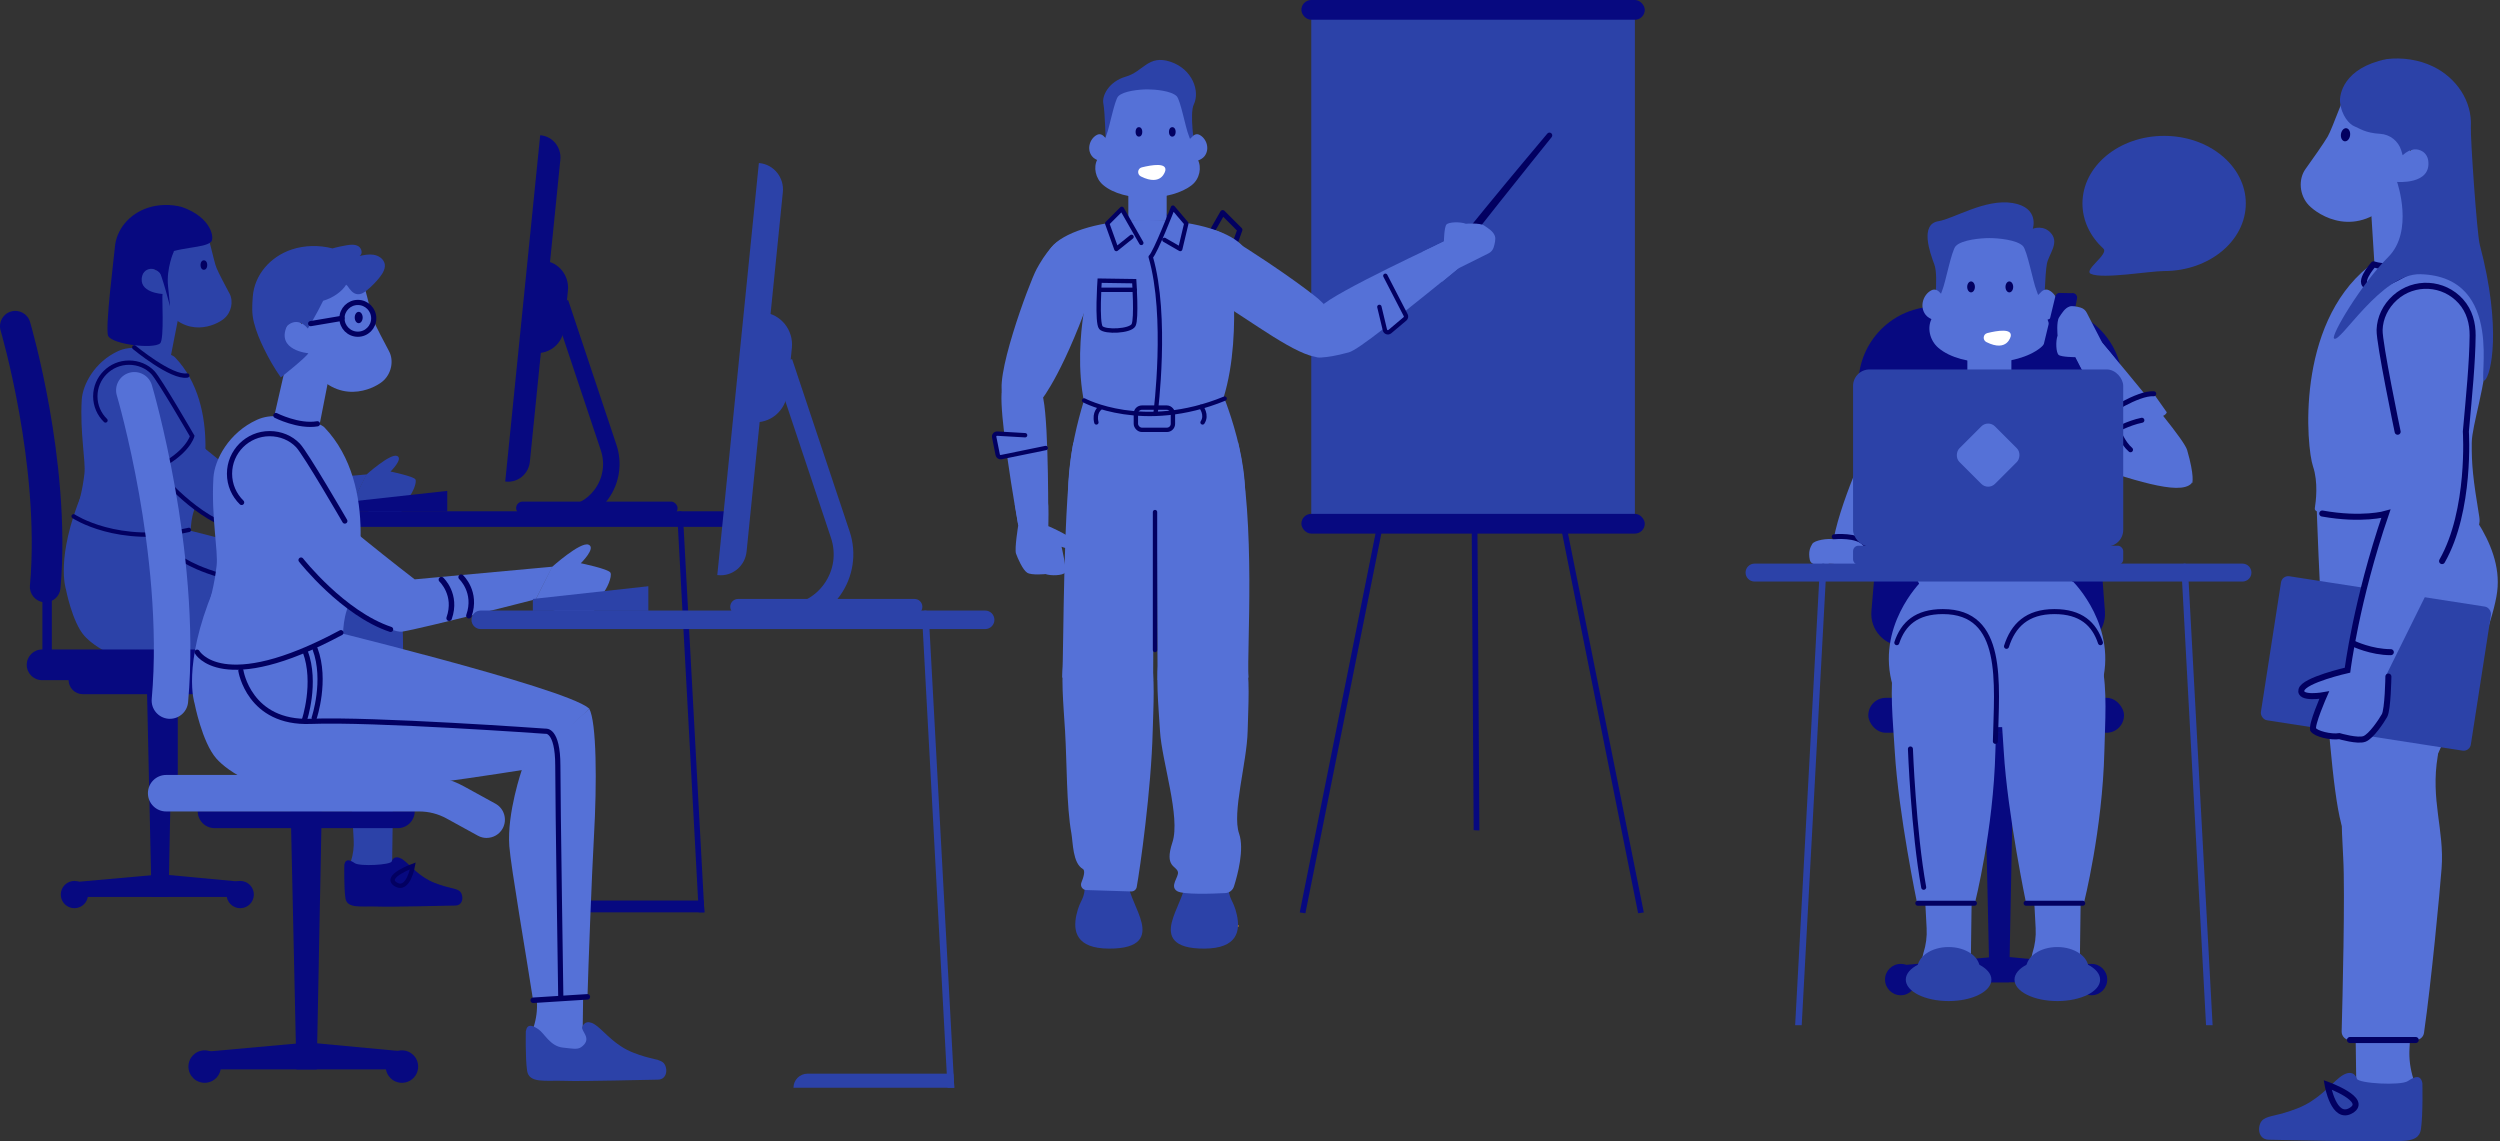 <?xml version="1.0" encoding="UTF-8"?><svg id="Layer_5" xmlns="http://www.w3.org/2000/svg" viewBox="0 0 1012 462"><rect x="0" y="0" width="1012" height="462" fill="#333333" stroke="none"/><defs><style>.cls-1{stroke-width:2.23px;}.cls-1,.cls-2,.cls-3,.cls-4,.cls-5,.cls-6,.cls-7,.cls-8,.cls-9,.cls-10,.cls-11,.cls-12{stroke:#020061;stroke-linecap:round;}.cls-1,.cls-2,.cls-3,.cls-4,.cls-6,.cls-7,.cls-8,.cls-10,.cls-11{stroke-miterlimit:10;}.cls-1,.cls-2,.cls-3,.cls-5,.cls-6,.cls-7,.cls-8,.cls-9,.cls-10,.cls-11,.cls-12{fill:none;}.cls-13{fill:#020061;}.cls-14{fill:#fff;}.cls-15{fill:#ffa42a;}.cls-16{fill:#070980;}.cls-17{fill:#5571d7;}.cls-18,.cls-4{fill:#2c42a8;}.cls-2,.cls-9{stroke-width:2.44px;}.cls-3,.cls-4{stroke-width:2.44px;}.cls-5,.cls-9,.cls-12{stroke-linejoin:round;}.cls-5,.cls-11{stroke-width:2.08px;}.cls-6{stroke-width:2.1px;}.cls-7,.cls-12{stroke-width:1.77px;}.cls-8{stroke-width:1.76px;}.cls-10{stroke-width:2.03px;}</style></defs><path class="cls-16" d="m598.86,336.17l-2.32-.11-.04-5.87-1.02-157.12c0-.6.51-1.09,1.15-1.09.64,0,1.16.49,1.17,1.09l1.02,157.23.04,5.87Z"/><rect class="cls-18" x="530.8" y="5" width="131" height="207"/><rect class="cls-16" x="526.8" y="0" width="139" height="8" rx="4" ry="4"/><rect class="cls-16" x="526.8" y="208" width="139" height="8" rx="4" ry="4"/><path class="cls-16" d="m526.13,369.36l2.3.33,1.15-5.76,30.81-154.07c.12-.59-.29-1.17-.92-1.29-.63-.13-1.23.26-1.35.85l-30.84,154.18-1.15,5.76Z"/><path class="cls-16" d="m665.41,369.36l-2.3.33-1.15-5.76-30.81-154.07c-.12-.59.29-1.17.92-1.29.63-.13,1.23.26,1.35.85l30.84,154.18,1.15,5.76Z"/><path class="cls-13" d="m627.98,53.96c-.47-.43-1.21-.38-1.62.11-5.99,7.11-45.62,54.27-46.96,58.56-1.45,4.63,3.48,1.86,7.3-4.33,3.52-5.71,36.32-46.47,41.41-52.79.37-.47.32-1.14-.12-1.54h0Z"/><polygon class="cls-18" points="72.26 128.25 69.15 144.09 53.75 141.07 58.61 119.78 63.64 120.8 68.02 115.87 72.26 128.25"/><path class="cls-18" d="m92.86,118.76c-1.72-3.2-4.28-8.09-5.21-10.28-1.15-2.71-3.25-14.05-4.76-15.59-3.14-3.18-12.2-.5-12.2-.5,0,0-6.5,7.03-7.48,17.14-.82-.98-1.91-1.68-3.16-1.07-2.9,1.41-4.38,5.71-2.1,8.64,1.38,1.77,4.23,2.32,6.28,2.49.42,1.39.77,2.92,1.68,4.24,9.48,13.71,21.55,7.79,24.67,5.25,3.12-2.54,4.02-7.13,2.3-10.33Z"/><ellipse class="cls-13" cx="82.53" cy="107.29" rx="1.35" ry="1.93"/><path class="cls-18" d="m47.91,142.09c2.38-1.08,5.02-1.43,7.61-1.16,4.87.51,13.39,1.68,15.39,3.79,18.86,19.84,11.04,54.7,8.41,60.02s-2.09,12.71-2.09,12.71c0,0-52.46,10.06-48.08-4.39,3.28-10.81,4.25-14.89,5.02-21.28.6-4.98-1.87-16.64-1.08-29.96.36-6.11,5.2-15.36,14.81-19.73Z"/><path class="cls-18" d="m142.82,203.12s-38.38,9.89-45.52,11.03c-7.13,1.15-51-29.95-53.21-35.6-2.21-5.65-5.36-15.24-.27-19.59,9.21-7.88,14.65-2,19.46,4.82,4.81,6.82,38.3,32.56,38.3,32.56l46.86-4.3-5.61,11.07Z"/><path class="cls-18" d="m148.21,192.22s9.7-8.73,12.48-7.67c2.77,1.06-2.61,6.33-2.61,6.33,0,0,9.47,1.94,10.1,3.22.62,1.28-1.16,5.63-2.86,7.34,0,0-1.83,5.34-3.62,6.48-1.79,1.14-6.91,1-8.92.81-2.01-.2-9.98-5.67-9.98-5.67l5.41-10.84Z"/><path class="cls-18" d="m44.57,148.67c-5.44,5.43-7.72,13.99-7.32,19.88.29,4.19,4.29,13.12,6.57,17.92.81,1.7,2.94,2.26,4.48,1.18l21.75-15.14c1.01-.7,1.49-1.94,1.24-3.13l-3.18-14.89s-9.72-6.96-10.26-6.92c-.54.04-8.83-3.33-13.28,1.11Z"/><path class="cls-8" d="m42.7,170.2c-2.54-2.48-4.12-5.94-4.12-9.76,0-7.53,6.11-13.64,13.64-13.64,3.77,0,7.23,1.47,9.64,3.99,2.68,2.8,15.95,25.74,15.95,25.74,0,0-1.8,7.07-14.91,13.27,0,0,14.25,18.18,30.47,23.59"/><path class="cls-18" d="m160.73,240.16c-8.52-7.14-95.39-28.24-95.39-28.24,0,0-23.19-33.8-32.24-11.97-10.71,25.86-6.43,38.54-6.43,38.54,0,0,2.54,13.25,7.42,18.82,4.16,4.75,14.94,11.26,29.83,12.38,14.89,1.12,75.41-8.63,75.41-8.63l21.62-20.64c-.08-.08-.15-.19-.23-.26Z"/><path class="cls-8" d="m29.8,209s18,12,46.68,5.5"/><path class="cls-18" d="m157.8,341c.27-10.28,4.06-44.98,4.75-56.96,1.06-18.48.92-39.18-1.6-43.68l-22.85,20.58s-5.18,14.91-4.34,26.2c.53,7.11,7.8,33.25,10.04,47.86,3.36,0,14,6,14,6Z"/><path class="cls-18" d="m142.12,325.59c.6,3.89.8,10,1.05,14.35.17,2.97-.22,5.94-1.13,8.77h0c.01.09-.66,2.62-.66,2.62l9.87,8.15,12.57-2.91-5.08-7.54.34-25.04c-5.65.69-11.31,1.67-16.96,1.6Z"/><path class="cls-16" d="m73.6,83.78c-4.53-1.18-9.47-1.08-13.8.35-7.28,2.4-12.75,8.59-13.31,16.1-.23,3.09-4.08,32.92-2.69,35.77,1.66,3.38,18.23,5.41,21,3,1.8-1.56.65-19.4,1-20,0,0-10.12-.44-8.22-7.39.3-1.1,1.05-2.03,2.1-2.46,1.34-.56,3.37-.66,5.52,1.9,0,0,2.94-4.77,5.21-9.44,3.32-.95,9.39-1.6,11.7-2.22,1.2-.32,2.35-.65,3.28-1.42,1.56-1.3.4-9.96-11.8-14.18Z"/><path class="cls-8" d="m54.35,140.62s15.07,12.49,21.45,11.38"/><path class="cls-16" d="m139.39,350.07s-.22,9.01.43,13.46c.65,4.45,6.43,3.2,12.65,3.44,6.22.24,28.21-.38,31.82-.4,3.61-.02,3.46-4.78,1.54-6.01-1.92-1.22-3.87-.84-9.89-3.17-6.02-2.33-9.45-6.74-12.29-9.01-2.87-2.29-4.59-1.31-5.08.33-.43,1.42-12.86,2.1-14.93.71-2.08-1.39-3.79-1.95-4.26.66Z"/><path class="cls-16" d="m70.42,101.6s-3.18,7.13-2.39,14.27.78,8.13.78,8.13c0,0-3-12-5-16l6.61-6.4Z"/><path class="cls-8" d="m124.07,227.33s9.26,18.22,0,35.44"/><path class="cls-8" d="m74.8,227s12,8,38,10"/><path class="cls-8" d="m167.13,350.5s-1.82,10.62-6.93,7.48c-5.12-3.14,6.93-7.48,6.93-7.48Z"/><path class="cls-16" d="m204.79,194.94l-.27-.03,14.15-140.17.27.03c4.86.51,8.39,4.93,7.89,9.88l-12.34,122.26c-.5,4.95-4.84,8.54-9.7,8.04Z"/><path class="cls-16" d="m227.27,211.72h-14.18v-6.71h14.18c5.41,0,10.35-2.55,13.55-7,3.32-4.61,4.19-10.35,2.38-15.76l-19.59-58.68,6.36-2.12,19.59,58.68c2.46,7.37,1.23,15.53-3.3,21.81-4.48,6.22-11.4,9.79-18.99,9.79Z"/><path class="cls-16" d="m216.49,142.86h0l3.77-37.32h0c5.93.62,10.25,6.02,9.64,12.07l-1.56,15.43c-.61,6.04-5.91,10.44-11.85,9.82Z"/><rect class="cls-16" x="208.93" y="203.04" width="65.35" height="5.33" rx="2.64" ry="2.64"/><path class="cls-16" d="m295.65,206.97H124.05c-1.74,0-3.15,1.41-3.15,3.15h0c0,1.74,1.41,3.15,3.15,3.15h171.61c1.74,0,3.15-1.41,3.15-3.15h0c0-1.74-1.41-3.15-3.15-3.15Z"/><path class="cls-16" d="m285.15,369.32h-2.3l-.31-5.81-8.4-155.39c-.03-.6.45-1.11,1.09-1.14.64-.03,1.17.43,1.2,1.03l8.4,155.5.31,5.81Z"/><path class="cls-16" d="m284.84,364.53l.31,4.79h-54.7c0-2.64,2.14-4.79,4.79-4.79h49.6Z"/><polygon class="cls-16" points="141.77 203.04 181.06 198.71 181.06 207.1 141.77 207.1 141.77 203.04"/><polygon class="cls-16" points="68.24 363.07 61.34 363.07 59.41 275.25 69.95 275.25 68.24 363.07"/><polygon class="cls-16" points="98.24 363.07 31.12 363.07 31.12 357 65.33 353.92 98.24 357 98.24 363.07"/><path class="cls-16" d="m24.6,362.12c0-3.05,2.47-5.52,5.52-5.52s5.52,2.47,5.52,5.52-2.47,5.52-5.52,5.52-5.52-2.47-5.52-5.52Z"/><path class="cls-16" d="m91.72,362.12c0-3.05,2.47-5.52,5.52-5.52s5.52,2.47,5.52,5.52-2.47,5.52-5.52,5.52-5.52-2.47-5.52-5.52Z"/><path class="cls-16" d="m95.83,281.01h-62.31c-3.18,0-5.76-2.58-5.76-5.76h73.83c0,3.18-2.58,5.76-5.76,5.76Z"/><rect class="cls-16" x="17.16" y="240.43" width="3.82" height="24.55"/><path class="cls-16" d="m18.31,243.81c-.19,0-.37,0-.56-.03-3.41-.31-5.93-3.32-5.63-6.74,2.24-24.92-1.09-51.6-4.28-69.59-3.48-19.64-7.55-33.5-7.59-33.64-.97-3.29.9-6.74,4.19-7.71,3.29-.97,6.74.9,7.71,4.19.17.58,4.28,14.54,7.88,34.83,3.33,18.78,6.81,46.7,4.45,73.04-.29,3.23-3,5.65-6.18,5.65Z"/><path class="cls-16" d="m126.07,284.34c-1.01,0-2.04-.25-2.98-.77l-10.68-5.87c-2.83-1.55-6.03-2.37-9.25-2.37H17.03c-3.43,0-6.21-2.78-6.21-6.21s2.78-6.21,6.21-6.21h86.12c5.31,0,10.58,1.35,15.23,3.91l10.68,5.87c3,1.65,4.1,5.43,2.45,8.43-1.13,2.06-3.25,3.22-5.45,3.22Z"/><polygon class="cls-17" points="132.98 153.48 129.29 172.32 110.95 168.73 116.74 143.4 122.72 144.61 127.94 138.74 132.98 153.48"/><path class="cls-17" d="m157.49,142.18c-2.05-3.81-5.09-9.62-6.2-12.24-1.37-3.22-3.87-16.72-5.67-18.54-3.74-3.79-14.52-.6-14.52-.6,0,0-7.74,8.37-8.9,20.4-.98-1.17-2.27-2-3.76-1.27-3.45,1.68-5.21,6.8-2.5,10.29,1.64,2.11,5.03,2.77,7.47,2.96.51,1.65.91,3.48,2,5.05,11.28,16.31,25.64,9.27,29.35,6.25,3.71-3.02,4.78-8.49,2.73-12.29Z"/><ellipse class="cls-13" cx="145.2" cy="128.53" rx="1.61" ry="2.3"/><path class="cls-17" d="m104.01,169.94c2.83-1.29,5.97-1.7,9.06-1.38,5.79.6,15.93,2,18.32,4.51,22.44,23.61,13.14,65.08,10.01,71.42-3.13,6.34-2.49,15.13-2.49,15.13,0,0-62.42,11.97-57.21-5.23,3.9-12.87,5.06-17.72,5.98-25.32.72-5.93-2.22-19.8-1.29-35.65.43-7.27,6.19-18.28,17.62-23.48Z"/><path class="cls-17" d="m216.94,242.56s-45.67,11.76-54.16,13.13c-8.49,1.37-60.68-35.64-63.31-42.36-2.63-6.72-6.38-18.13-.33-23.3,10.96-9.37,17.44-2.38,23.15,5.74,5.72,8.12,45.57,38.75,45.57,38.75l55.75-5.12-6.68,13.17Z"/><path class="cls-17" d="m223.36,229.59s11.55-10.38,14.85-9.12c3.3,1.26-3.1,7.53-3.1,7.53,0,0,11.27,2.31,12.01,3.83.74,1.52-1.38,6.7-3.4,8.74,0,0-2.18,6.35-4.31,7.71-2.13,1.35-8.22,1.19-10.61.96-2.39-.23-11.87-6.75-11.87-6.75l6.43-12.89Z"/><path class="cls-17" d="m100.03,177.77c-6.48,6.46-9.19,16.65-8.71,23.66.34,4.98,5.1,15.61,7.82,21.32.96,2.02,3.5,2.68,5.34,1.41l25.88-18.02c1.2-.83,1.78-2.3,1.47-3.73l-3.78-17.72s-11.56-8.28-12.21-8.24c-.64.04-10.5-3.97-15.8,1.32Z"/><path class="cls-1" d="m186.67,233.63s6.52,6.04,3.14,15.62"/><path class="cls-1" d="m178.67,234.63s6.52,6.04,3.14,15.62"/><path class="cls-6" d="m97.81,203.39c-3.02-2.95-4.9-7.06-4.9-11.62,0-8.96,7.27-16.23,16.23-16.23,4.48,0,8.6,1.75,11.47,4.75,3.19,3.34,18.98,30.63,18.98,30.63"/><path class="cls-17" d="m238.25,286.63c-10.14-8.5-113.5-33.6-113.5-33.6,0,0-27.59-40.22-38.36-14.24-12.74,30.77-7.65,45.85-7.65,45.85,0,0,3.02,15.77,8.82,22.39,4.95,5.65,17.78,13.4,35.5,14.73,17.72,1.33,89.73-10.27,89.73-10.27l25.73-24.56c-.09-.1-.18-.23-.27-.31Z"/><path class="cls-6" d="m79.8,264s10,18,58.21-7.9"/><path class="cls-17" d="m237.8,404c.33-12.24,1.8-50.89,2.62-65.16,1.26-21.98,1.09-46.63-1.9-51.97l-27.19,24.49s-6.17,17.74-5.16,31.18c.64,8.46,6.98,45.08,9.64,62.46,4,0,22-1,22-1Z"/><path class="cls-17" d="m216.11,388.28c.71,4.63.96,11.9,1.24,17.08.2,3.53-.26,7.06-1.35,10.43h0c.02.1-.78,3.12-.78,3.12l11.74,9.7,14.96-3.46-6.04-8.97.4-29.79c-6.73.82-13.46,1.98-20.19,1.9Z"/><path class="cls-18" d="m155.6,106.41c-.56-1.8-2.45-2.97-4.35-3.28-1.9-.31-3.82.09-5.69.48,1.4-.81.89-3.13-.52-3.96-1.41-.83-3.19-.63-4.8-.35-.97.17-3.31.58-5.67,1.25-5.39-1.4-11.26-1.28-16.42.42-8.66,2.86-15.17,10.22-15.83,19.16-.27,3.68-.45,6.79.48,10.44.93,3.65,2.39,7.16,4.05,10.55,1.97,4.03,4.22,7.99,6.83,11.66,0,0,10.08-7.97,11.14-9.79,0,0-13.12-1.12-8.68-11,0,0,4.01-4.31,8.47,1,0,0,3.5-5.68,6.2-11.24,3.95-1.13,7.69-3.76,9.34-6.56-.06.1.17.3.48.52,1.07,1.58,2.25,3.22,4.1,3.39,1.47.13,2.79-.77,3.91-1.69,1.86-1.55,3.56-3.28,5.06-5.17,1.33-1.68,2.56-3.79,1.93-5.85Z"/><circle class="cls-6" cx="144.86" cy="128.86" r="6.43"/><line class="cls-6" x1="125.76" y1="131" x2="138.43" y2="128.86"/><line class="cls-1" x1="215.84" y1="404.91" x2="237.76" y2="403.52"/><path class="cls-6" d="m111.67,168.19s9.21,4.68,16.81,3.36"/><path class="cls-6" d="m121.86,226.71s16.96,21.64,36.26,28.07"/><path class="cls-18" d="m212.86,417.41s-.26,10.72.51,16.01c.77,5.3,7.66,3.81,15.06,4.1,7.4.29,33.57-.45,37.86-.48,4.29-.03,4.12-5.69,1.84-7.15-2.28-1.45-4.61-1-11.77-3.77-7.16-2.78-11.24-8.02-14.62-10.72-3.41-2.73-5.46-1.56-6.04.39-.51,1.69,3.85,4.39.19,7.6-1.79,1.57-2.86,1.24-8.04.68-5.18-.56-7.45-5.79-9.92-7.44-2.47-1.66-4.51-2.31-5.06.78Z"/><path class="cls-6" d="m97.51,271.52s3.3,21.48,28.3,20.48,95,4,95,4c0,0,5-1,5,14s1.19,93.24,1.19,93.24"/><path class="cls-6" d="m123.18,291.61s5.12-15.2.37-27.91"/><path class="cls-6" d="m127.18,290.61s5.12-15.2.37-27.91"/><path class="cls-18" d="m290.68,232.82l-.32-.03,16.83-166.79.32.03c5.78.61,9.98,5.87,9.39,11.75l-14.68,145.47c-.59,5.89-5.76,10.17-11.54,9.56Z"/><path class="cls-18" d="m317.43,252.79h-16.88v-7.98h16.88c6.43,0,12.31-3.04,16.12-8.33,3.95-5.48,4.98-12.32,2.83-18.76l-23.31-69.82,7.57-2.53,23.31,69.82c2.93,8.77,1.46,18.47-3.93,25.95-5.33,7.4-13.57,11.65-22.6,11.65Z"/><path class="cls-18" d="m304.6,170.86h0l4.48-44.4h0c7.06.74,12.19,7.17,11.47,14.36l-1.85,18.36c-.73,7.19-7.04,12.42-14.1,11.68Z"/><path class="cls-18" d="m298.75,242.46h71.48c1.73,0,3.14,1.41,3.14,3.14v.06c0,1.73-1.41,3.14-3.14,3.14h-71.48c-1.73,0-3.14-1.41-3.14-3.14v-.06c0-1.73,1.41-3.14,3.14-3.14Z"/><path class="cls-18" d="m398.79,247.15h-204.19c-2.07,0-3.75,1.68-3.75,3.75h0c0,2.07,1.68,3.75,3.75,3.75h204.19c2.07,0,3.75-1.68,3.75-3.75h0c0-2.07-1.68-3.75-3.75-3.75Z"/><path class="cls-18" d="m386.3,440.32h-2.74l-.37-6.91-9.99-184.9c-.04-.71.54-1.32,1.3-1.35.76-.04,1.39.51,1.43,1.22l10,185.03.37,6.91Z"/><path class="cls-18" d="m385.92,434.62l.37,5.7h-65.09c0-3.15,2.55-5.7,5.7-5.7h59.02Z"/><polygon class="cls-18" points="215.7 242.46 262.45 237.31 262.45 247.29 215.7 247.29 215.7 242.46"/><polygon class="cls-16" points="128.2 432.88 119.99 432.88 117.69 328.38 130.23 328.38 128.2 432.88"/><polygon class="cls-16" points="163.89 432.88 84.03 432.88 84.03 425.67 124.73 422 163.89 425.67 163.89 432.88"/><path class="cls-16" d="m76.27,431.75c0-3.63,2.94-6.57,6.57-6.57s6.57,2.94,6.57,6.57-2.94,6.57-6.57,6.57-6.57-2.94-6.57-6.57Z"/><path class="cls-16" d="m156.13,431.75c0-3.63,2.94-6.57,6.57-6.57s6.57,2.94,6.57,6.57-2.94,6.57-6.57,6.57-6.57-2.94-6.57-6.57Z"/><path class="cls-16" d="m161.03,335.24h-74.14c-3.79,0-6.86-3.07-6.86-6.86h87.85c0,3.79-3.07,6.86-6.86,6.86Z"/><rect class="cls-16" x="67.42" y="286.96" width="4.55" height="29.21"/><path class="cls-17" d="m68.79,290.98c-.22,0-.44,0-.67-.03-4.06-.37-7.06-3.95-6.7-8.02,2.66-29.65-1.3-61.39-5.09-82.81-4.14-23.37-8.98-39.87-9.03-40.03-1.16-3.91,1.08-8.02,4.99-9.18,3.91-1.16,8.02,1.07,9.18,4.98.21.7,5.09,17.3,9.38,41.44,3.97,22.35,8.11,55.57,5.29,86.91-.34,3.84-3.57,6.73-7.35,6.73Z"/><path class="cls-17" d="m197,339.2c-1.2,0-2.42-.29-3.55-.91l-12.7-6.98c-3.36-1.85-7.17-2.83-11.01-2.83h-102.47c-4.08,0-7.39-3.31-7.39-7.39s3.31-7.39,7.39-7.39h102.47c6.32,0,12.59,1.61,18.12,4.65l12.7,6.98c3.58,1.96,4.88,6.46,2.92,10.03-1.34,2.45-3.87,3.83-6.48,3.83Z"/><path class="cls-16" d="m839.05,261.55h-68.49c-7.65,0-13.66-6.54-13.01-14.16l1.81-21.43c1.43-16.91.43-33.95-2.98-50.58l-4.08-19.89c0-17.34,14.06-31.4,31.4-31.4h44.11c17.34,0,31.4,14.06,31.4,31.4l-4.69,20.74c-3.88,17.16-5.18,34.79-3.87,52.33l1.42,18.95c.57,7.57-5.42,14.03-13.02,14.03Z"/><polygon class="cls-16" points="813.3 397.63 805.35 397.63 803.13 296.55 815.26 296.55 813.3 397.63"/><polygon class="cls-16" points="847.82 397.63 770.57 397.63 770.57 390.65 809.94 387.1 847.82 390.65 847.82 397.63"/><path class="cls-16" d="m763.06,396.53c0-3.51,2.85-6.35,6.36-6.35s6.35,2.85,6.35,6.35-2.85,6.35-6.35,6.35-6.36-2.85-6.36-6.35Z"/><path class="cls-16" d="m840.31,396.53c0-3.51,2.85-6.35,6.35-6.35s6.35,2.85,6.35,6.35-2.85,6.35-6.35,6.35-6.35-2.85-6.35-6.35Z"/><path class="cls-16" d="m845.05,303.18h-71.71c-3.66,0-6.63-2.97-6.63-6.63h84.98c0,3.66-2.97,6.63-6.63,6.63Z"/><rect class="cls-16" x="756.29" y="282.48" width="103.51" height="14.14" rx="7.07" ry="7.07"/><path class="cls-18" d="m782.63,128.36s2.25-16.35.41-21.25c-1.84-4.9-5.93-16.35,1.63-17.57,6.25-1.01,19-9.2,30.04-7.36,11.04,1.84,8.17,10.42,8.17,10.42,0,0,4.5-1.84,7.56,2.04,3.07,3.88-1.02,8.17-1.84,12.06-.82,3.88-1.23,20.44-1.23,20.44l-44.75,1.23Z"/><path class="cls-17" d="m839.26,235.53h-61.7s-18.48,18.3-11.31,42.29c2.39,8.01,10.39,12.31,19.97,14.51l-.13.33s2.36.37,6.14.77c5.38.75,10.97.98,16.18.93,5.21.04,10.8-.19,16.18-.93,3.78-.4,6.14-.77,6.14-.77l-.13-.33c9.58-2.19,17.58-6.5,19.97-14.51,7.17-23.98-11.31-42.29-11.31-42.29Z"/><path class="cls-17" d="m778.7,359.18c.69,4.48.92,11.51,1.2,16.52.19,3.42-.25,6.83-1.3,10.09h0c.02.1-.75,3.02-.75,3.02l11.36,9.38,14.47-3.35-5.85-8.67.39-28.82c-6.51.79-13.02,1.92-19.53,1.84Z"/><path class="cls-17" d="m807.73,304.17c.57-23.77,3.87-52.54-21.26-52.54s-20.98,27.28-19.47,52.54c1.51,25.27,9.05,61.47,9.05,61.47h23.38s7.54-29.79,8.3-61.47Z"/><ellipse class="cls-18" cx="788.79" cy="392.03" rx="12.63" ry="8.67"/><ellipse class="cls-18" cx="788.79" cy="396.56" rx="17.33" ry="8.67"/><path class="cls-17" d="m822.83,359.18c.69,4.48.92,11.51,1.2,16.52.19,3.42-.25,6.83-1.3,10.09h0c.02.1-.75,3.02-.75,3.02l11.36,9.38,14.47-3.35-5.85-8.67.39-28.82c-6.51.79-13.02,1.92-19.53,1.84Z"/><path class="cls-17" d="m851.85,304.17c.57-23.77,3.87-52.54-21.26-52.54s-20.98,27.28-19.47,52.54c1.51,25.27,9.05,61.47,9.05,61.47h23.38s7.54-29.79,8.3-61.47Z"/><ellipse class="cls-18" cx="832.8" cy="392.03" rx="12.63" ry="8.67"/><ellipse class="cls-18" cx="832.8" cy="396.56" rx="17.33" ry="8.67"/><path class="cls-17" d="m785.54,118.71c-.95-1.13-2.19-1.93-3.64-1.23-3.33,1.62-5.04,6.57-2.42,9.94,1.58,2.03,4.86,2.67,7.22,2.86.49,1.6,3.48-7.88-1.17-11.57Z"/><path class="cls-17" d="m825.75,118.71c.95-1.13,2.19-1.93,3.64-1.23,3.33,1.62,5.04,6.57,2.42,9.94-1.58,2.03-4.86,2.67-7.22,2.86-.49,1.6-3.48-7.88,1.17-11.57Z"/><path class="cls-17" d="m828.59,128.91c-1.98-3.68-3.17-8.88-4.24-11.41-1.32-3.11-3.74-16.16-5.48-17.92-2.5-2.53-10.08-3.2-13.58-3.2s-11.08.67-13.58,3.2c-1.74,1.76-4.16,14.81-5.48,17.92-1.07,2.53-2.26,7.73-4.24,11.41-1.98,3.68-.87,8.87,2.64,11.88,9.57,8.2,31.82,7.64,41.33,0,3.6-2.9,4.62-8.2,2.64-11.88Z"/><ellipse class="cls-13" cx="797.88" cy="116.14" rx="1.56" ry="2.22"/><ellipse class="cls-13" cx="813.38" cy="116.14" rx="1.56" ry="2.22"/><rect class="cls-17" x="796.39" y="139.94" width="17.82" height="17.54"/><path class="cls-17" d="m783.38,190.08c2-9.39-4.56-27.22-18.08-23.84-5.66,1.41-8.27,11.82-11.31,18.1-3.04,6.28-17.19,40.05-10.65,45.17.11.09,11.22,3.2,15.74-1.33,8.96-8.96,22.3-28.71,24.3-38.1Z"/><ellipse class="cls-17" cx="805.3" cy="175.2" rx="46.84" ry="18.1"/><path class="cls-17" d="m740.49,228.22s-7.17,1.8-7.87-1.55c-.7-3.34.16-5.13,1.01-6.53.85-1.4,6.17-2.37,8.88-1.79,0,0,6.3-1.54,8.52-.52,2.21,1.03,3.84,6.01,3,7.88-1.38,3.07-4.06,2.83-4.06,2.83l-9.47-.33Z"/><path class="cls-17" d="m769.55,189.71s-6.79,19.8,7.92,47.8c14.71,28,30.55,3.96,30.55,3.96v-65.9l-38.46,14.14Z"/><path class="cls-17" d="m852.13,176.14s.42,33.37-14.29,61.37c-14.71,28-30.55,3.96-30.55,3.96v-65.9s44.84.57,44.84.57Z"/><path class="cls-10" d="m742.5,217.27s9.41-.92,12.43,2.85"/><path class="cls-10" d="m796.39,157.47s7.33,9.43,17.82,0"/><path class="cls-10" d="m773.41,180.48s-5.28,10.18-4.15,35.45"/><line class="cls-10" x1="776.33" y1="365.63" x2="799.24" y2="365.63"/><line class="cls-10" x1="820.17" y1="365.63" x2="843.08" y2="365.63"/><path class="cls-10" d="m807.73,300.11c.57-23.77,3.87-52.54-21.26-52.54-10.71,0-16.1,4.95-18.64,12.59"/><path class="cls-10" d="m812.23,261.64c2.67-8.39,8.23-14.07,19.39-14.07,10.71,0,16.1,4.95,18.64,12.59"/><path class="cls-10" d="m773.34,303.18s1.23,33.14,5.37,56"/><path class="cls-14" d="m804.46,134.83c-1.76.44-1.98,2.84-.36,3.65,8.55,4.27,9.86-2.43,9.86-2.43.49-3.15-5.27-2.27-9.5-1.22Z"/><path class="cls-17" d="m877.26,174.48s-13.61-5.9-41.78-13.74c-8.01-2.23-12-1.22-13.82,9.99-1.07,6.58,16.41,15.69,22.2,17.4,18.01,5.31,38.37,12.88,43.29,7.52-2.13-8.13-5.84-15.57-9.5-22.84l-.4,1.66Z"/><path class="cls-17" d="m862.43,182.06c11.7,10.25,17.39,11.27,24.99,13.47,0-.05,1.02-2.66-2.06-13.33-.55-1.91-4.06-6.75-9.73-13.86,1.35-.61,1.47-1.47,1.47-1.47l-5.27-7.47s-1.47-.24-3.31.49c-9.36-11.47-18-21.67-18-21.67l-10.39,6.12s16.79,32.9,22.29,37.72Z"/><path class="cls-16" d="m834.58,147.67l-6.9,1.66c-1.29.31-2.48-.8-2.26-2.11l6.56-27.14c.12-.73.67-1.32,1.4-1.5l5.15.1c1.29-.31,2.48.8,2.26,2.11l-4.81,25.38c-.12.73-.67,1.32-1.4,1.5Z"/><path class="cls-17" d="m840.11,144.58s-5.67-.01-6.76-.91c-1.09-.9-1.27-5.58-.44-7.83,0,0-.54-5.59.61-7.36,1.15-1.77,2.34-3.76,4.24-4.41,1.12-.38,3.06.04,4.48.45,1.08.31,1.98,1.07,2.48,2.09l6.33,12.26s6.07,7.06,5.61,7.33l-12.19,6.1c-.41.24-4.35-7.72-4.35-7.72Z"/><path class="cls-10" d="m871.83,159.4c-6.49-.48-19.73,8.46-19.73,8.46l3.9,6.5s5.44-3.12,11.03-4.24"/><path class="cls-10" d="m857.49,174.36s1.6,4.8,4.94,7.7"/><path class="cls-18" d="m907.75,228.15h-197.51c-2,0-3.63,1.62-3.63,3.63h0c0,2,1.62,3.63,3.63,3.63h197.51c2,0,3.63-1.62,3.63-3.63h0c0-2-1.62-3.63-3.63-3.63Z"/><path class="cls-18" d="m895.66,415h-2.65l-.36-6.69-9.66-178.85c-.03-.68.52-1.27,1.25-1.31.73-.04,1.35.5,1.39,1.18l9.67,178.98.36,6.69Z"/><path class="cls-18" d="m726.68,415h2.65s.36-6.69.36-6.69l9.66-178.85c.03-.68-.52-1.27-1.25-1.31-.73-.04-1.35.5-1.39,1.18l-9.67,178.98-.36,6.69Z"/><rect class="cls-18" x="750.12" y="149.55" width="109.36" height="71.65" rx="6.68" ry="6.68"/><rect class="cls-18" x="750.12" y="220.9" width="109.36" height="7.75" rx="2.2" ry="2.2"/><rect class="cls-17" x="794.62" y="174.06" width="20.36" height="20.36" rx="3.91" ry="3.91" transform="translate(366 -515.12) rotate(45)"/><path class="cls-5" d="m451.39,100.57s-6.18,14.69-19.32,20.48"/><polyline class="cls-5" points="482.18 181.44 482.18 107.24 477.83 99.41 470.59 85.5 464.21 93.03 467.11 105.21 474.65 100.86"/><polyline class="cls-5" points="485.66 102.31 494.94 86.08 501.89 93.03 497.54 105.21 490.3 99.41"/><line class="cls-11" x1="479.13" y1="230.52" x2="479.13" y2="296.22"/><path class="cls-18" d="m909.1,82.36c0,15.11-14.8,27.36-33.06,27.36-5.85,0-24.87,3.35-29.64,1.14-3.2-1.48,7.46-7.99,5.03-10.23-5.25-4.84-8.45-11.25-8.45-18.27,0-15.11,14.8-27.36,33.06-27.36s33.06,12.25,33.06,27.36Z"/><polygon class="cls-17" points="959.81 85.17 961.21 107.46 982.89 106.09 980.06 76.02 972.98 76.51 967.86 68.95 959.81 85.17"/><path class="cls-17" d="m933.26,68.43c2.94-4.08,7.32-10.32,9-13.17,2.06-3.5,7-18.69,9.35-20.52,4.89-3.8,16.83,1.51,16.83,1.51,0,0,7.65,10.82,7.17,24.87,1.31-1.2,2.92-1.96,4.53-.89,3.72,2.46,4.98,8.63,1.32,12.24-2.21,2.18-6.22,2.43-9.06,2.28-.83,1.83-1.58,3.87-3.07,5.51-15.48,17.09-30.97,6.8-34.78,2.76-3.82-4.05-4.22-10.51-1.29-14.59Z"/><ellipse class="cls-13" cx="949.51" cy="54.56" rx="2.67" ry="1.87" transform="translate(771.6 988.85) rotate(-82.51)"/><path class="cls-17" d="m990.71,108.54c-3.06-1.91-6.63-2.87-10.24-2.97-6.77-.18-18.67-.11-21.8,2.42-29.45,23.82-25.01,73.04-22.36,80.82,2.17,6.39,1.16,14.29.73,16.92-.09.52.22,1.02.72,1.18,8.1,2.61,69.03,21.61,65.86,2.36-2.54-15.42-3.15-21.19-3.05-30.09.07-6.94,5.56-22.49,6.89-40.91.61-8.44-4.36-22.01-16.76-29.74Z"/><path class="cls-17" d="m949.03,336.99c-7.33-13.52-11.22-130.99-11.22-130.99l45.96-51.22s-.85,30.52,5.35,38.66c5.29,6.95,24.33,25.56,21.74,46.05-2.6,20.49-29.76,78.46-29.76,78.46l-31.77,19.41c-.09-.13-.22-.26-.29-.38Z"/><path class="cls-17" d="m951.27,421c-1.9,0-3.42-1.56-3.37-3.46.34-12.62,1.44-56.24.63-70.36-1.47-25.56-1.27-54.21,2.21-60.43,0,0,39.06,1.25,36.06,19.25s2.73,29.85,1.56,45.48c-.71,9.39-4.13,45.77-7.13,66.64-.24,1.66-1.66,2.88-3.34,2.88h-26.62Z"/><path class="cls-17" d="m976.81,404.67c-.82,5.38-1.11,13.84-1.45,19.85-.23,4.11.31,8.21,1.56,12.13h0c-.02.12.91,3.63.91,3.63l-13.66,11.28-17.4-4.02,7.03-10.43-.47-34.64c7.82.95,15.65,2.31,23.47,2.21Z"/><path class="cls-9" d="m982.14,105.37s-12.78,4.3-21.34,1.63c0,0-8,9-1,9s22.34-10.63,22.34-10.63Z"/><path class="cls-18" d="m980.58,438.54s.3,12.46-.59,18.62c-.9,6.16-8.9,4.43-17.51,4.76-8.61.33-39.03-.53-44.03-.56-4.99-.03-4.79-6.62-2.14-8.31,2.66-1.69,5.36-1.16,13.69-4.39,8.33-3.23,13.07-9.32,17-12.47,3.97-3.17,6.35-1.81,7.03.45.59,1.97,17.79,2.91,20.66.98,2.87-1.93,5.25-2.69,5.89.91Z"/><path class="cls-2" d="m942.21,439.14s2.51,14.69,9.59,10.35c7.08-4.34-9.59-10.35-9.59-10.35Z"/><rect class="cls-18" x="918.8" y="239" width="86" height="59" rx="2.95" ry="2.95" transform="translate(52.52 -144.24) rotate(8.82)"/><path class="cls-17" d="m963.57,278.07s25.46-51.35,29.24-59.07c4.39-8.98,12.36-76.64,8.71-84.2-3.65-7.56-10.42-19.77-19.61-18.7-16.66,1.94-15.81,12.98-13.41,24.28,2.4,11.3-2.99,69.49-2.99,69.49l-8.69,27.13-7,37,13.76,4.07Z"/><path class="cls-17" d="m950.27,271.3s-17.62,3.97-18.64,7.95c-1.02,3.98,9.23,2.13,9.23,2.13,0,0-5.39,12.24-4.45,13.97.94,1.73,7.28,3.2,10.57,2.65,0,0,7.49,2.21,10.21,1.1,2.72-1.11,6.66-6.99,8.05-9.42,1.39-2.42,1.58-15.8,1.58-15.8l-16.56-2.57Z"/><path class="cls-2" d="m970.57,174.77s-7.49-35.89-7.31-41.25c.16-4.83,2.37-9.54,6.25-13.02,7.76-6.95,19.69-6.29,26.64,1.47,3.53,3.95,4.82,8.96,4.77,13.86-.12,11.17-1.36,23.54-2.74,38.86,0,0,2.09,31.9-9.63,52.44"/><path class="cls-3" d="m936.41,295.34c-.94-1.73,4.45-13.97,4.45-13.97,0,0-10.25,1.85-9.23-2.13,1.02-3.98,18.64-7.95,18.64-7.95,0,0,3.54-28.3,15.54-63.3,0,0-9.52,2.78-25.76-.11"/><path class="cls-2" d="m936.41,295.34c.94,1.73,7.28,3.2,10.57,2.65,0,0,7.49,2.21,10.21,1.1,2.72-1.11,6.66-6.99,8.05-9.42,1.39-2.42,1.58-15.8,1.58-15.8"/><line class="cls-4" x1="951.27" y1="421" x2="977.89" y2="421"/><path class="cls-3" d="m952.69,260.54s7.11,3.46,15.11,3.46"/><path class="cls-18" d="m966,23.93c6.42-.8,13.18.23,18.86,2.97,9.55,4.61,15.94,14.08,15.35,24.48-.24,4.28,2.47,43.38,3.59,47.62,9,34,4.58,52.98,2,55-3.2,2.51,9-42-26-43-16.02-.46-32.75,28.54-35,26-1.22-1.38,11-22,22-33,10.35-10.35,3.69-29.96,3.53-30.36,0,0,13.88,1.22,12.63-8.56-.21-1.61-1.07-3.06-2.48-3.87-1.73-.99-4.49-1.49-7.89,1.63,0,0-.13-.53-.56-1.94-1.16-3.81-4.58-6.51-8.56-6.73-6-.33-8.29-2.19-10.66-3.16-1.58-.66-5-4-5.56-9.75-.27-2.8,1.24-13.73,18.75-17.32Z"/><path class="cls-18" d="m483.59,59.34s-2.16-13.29-.33-17.08c2.54-5.26-.46-14.26-9.46-17.26s-11,4-18,6-9.82,7.81-9.16,10.93c.66,3.12.99,16.42.99,16.42l35.96.99Z"/><path class="cls-17" d="m494.09,157.38h-26.93s-26.81,0-26.81,0c0,0-12.43,34.29-6.19,55.18,2.08,6.98,5.39-7.62,13.73-5.71l-.11.28s2.05.32,5.35.67c4.69.65,9.55.85,14.09.81,4.54.04,9.41-.16,14.09-.81,3.29-.35,5.35-.67,5.35-.67l-.11-.28c8.34-1.91,13.84,12.03,15.93,5.06,6.24-20.89-8.39-54.52-8.39-54.52Z"/><path class="cls-15" d="m479.77,343.89c.6,3.9.81,10.02,1.05,14.39.17,2.98-.22,5.95-1.13,8.79h0c.01.09-.66,2.63-.66,2.63l9.89,8.17,12.6-2.91-5.09-7.55.34-25.1c-5.67.69-11.34,1.67-17.01,1.6Z"/><path class="cls-17" d="m447.3,55.63c-.83-.98-1.91-1.68-3.17-1.07-2.9,1.41-4.39,5.72-2.1,8.66,1.38,1.77,4.24,2.33,6.29,2.49.43,1.39,3.03-6.87-1.02-10.08Z"/><path class="cls-17" d="m482.32,55.63c.83-.98,1.91-1.68,3.17-1.07,2.9,1.41,4.39,5.72,2.1,8.66-1.38,1.77-4.24,2.33-6.29,2.49-.43,1.39-3.03-6.87,1.02-10.08Z"/><path class="cls-17" d="m484.8,64.51c-1.72-3.2-2.76-7.74-3.69-9.94-1.15-2.71-3.26-14.07-4.77-15.61-2.18-2.21-8.78-2.78-11.83-2.78-3.05,0-9.65.58-11.83,2.78-1.52,1.54-3.62,12.9-4.77,15.61-.93,2.2-1.97,6.73-3.69,9.94-1.72,3.2-.76,7.73,2.3,10.35,8.34,7.14,27.72,6.65,36,0,3.14-2.52,4.02-7.14,2.3-10.35Z"/><ellipse class="cls-13" cx="461.04" cy="53.39" rx="1.35" ry="1.93"/><ellipse class="cls-13" cx="474.55" cy="53.39" rx="1.35" ry="1.93"/><rect class="cls-17" x="456.75" y="74.12" width="15.52" height="15.27"/><path class="cls-14" d="m462.19,67.75c-1.77.44-1.99,2.85-.36,3.67,8.6,4.29,9.91-2.44,9.91-2.44.5-3.16-5.3-2.28-9.55-1.23Z"/><path class="cls-17" d="m505.3,104.82c0,8.71-18.26,15.77-40.79,15.77-22.53,0-40.79-7.06-40.79-15.77,0-6.46,10.05-12.01,24.43-14.45.96-.99,5.97-5.92,5.97-5.92,0,0,2.3,3.61,2.64,4.88,2.51-.19,5.11-.28,7.76-.28,2.52,0,4.98.09,7.37.26.71-1.57,2.93-5.02,2.93-5.02,0,0,3.69,3.45,5.17,5.93,14.86,2.35,25.33,8,25.33,14.59Z"/><path class="cls-17" d="m440.43,117.47s-9.23,35.88,3.58,60.27c12.81,24.39,22.86-15.19,22.86-15.19v-57.39l-26.44,12.32Z"/><path class="cls-17" d="m498.24,105.65s5.88,40.81-6.93,65.2c-12.81,24.39-25.06-8.29-25.06-8.29v-57.39s31.99.49,31.99.49Z"/><path class="cls-17" d="m443.28,114.17c2.66-7.92,3.16-16.03-8.8-18.04-6.61-1.11-11.94,7.47-14.86,12.8-2.9,5.29-18.29,46.69-13.13,51.87,4.18,3.43,7.67,4.31,15.14.97,0,0,9.58-11.62,21.65-47.59Z"/><path class="cls-17" d="m422.37,161.52c-2.06-10.53-11.95-5.91-16.43-5.06-.02.04-.06.08-.08.13-.91,2.35-.42,9.84.61,18.62-1.13.23-4.09.23-4.09.23l1.97,9.61s2.46,0,3.37-.2c1.97,14,4.47,27.8,4.47,27.8l12.12.31s.32-39.81-1.95-51.43Z"/><path class="cls-17" d="m424.31,212.95s12.03,5.1,12.25,8.06c.22,2.97-6.85.32-6.85.32,0,0,2.26,9.41,1.37,10.52-.89,1.11-5.6,1.34-7.87.53,0,0-5.62.6-7.41-.54-1.79-1.14-3.84-5.84-4.52-7.75-.67-1.91.91-11.46.91-11.46l-1.39-8.64c-.11-.46,13.31-.6,13.31-.6.45-.03.2,9.54.2,9.54Z"/><path class="cls-17" d="m533.36,120.72s-11.48-9.52-36.47-25.02c-7.1-4.4-11.24-4.56-16.15,5.76-2.88,6.05,11.42,19.77,16.54,23.05,15.9,10.19,33.42,23.23,39.68,19.44.23-8.45.34-12.9-1.15-20.95l-2.44-2.28Z"/><path class="cls-17" d="m534.8,124c-10.48,11.62.11,12.91-2.22,20.51.05,0,2.66,1.06,13.44-1.88,1.93-.53,6.85-3.98,14.08-9.58.6,1.36,1.46,1.5,1.46,1.5l7.59-5.19s.27-1.47-.44-3.33c11.67-9.25,22.05-17.78,22.05-17.78l-6-10.54s-45.02,20.82-49.94,26.28Z"/><path class="cls-17" d="m575.8,102l8.7-4.31s.09-5.7,1.01-6.78c.92-1.09,5.63-1.2,7.88-.33,0,0,5.63-.46,7.4.72,1.76,1.19,3.75,2.41,4.37,4.33.37,1.13-.08,3.08-.52,4.5-.33,1.08-1.11,1.97-2.13,2.46l-12.43,6.19-6.29,5.22c-.36.4-8.44-11.82-8-12Z"/><path class="cls-18" d="m495.55,342.29c2.36.26,1.67,8.04,1.67,15.19s1.97,6.16,3.45,12.81c1.48,6.65.16,13.63-13.1,13.71-13.26.08-14.49-5.34-13.26-10.51,1.23-5.17,5.14-11.71,5.28-15.21.14-3.51-2.98-13.19-1.05-14.39,1.93-1.19,13.36-2.01,17.01-1.6Z"/><path class="cls-18" d="m440.87,342.29c-2.36.26-1.67,8.04-1.67,15.19,0,7.14-1.97,6.16-3.45,12.81-1.48,6.65-.16,13.63,13.1,13.71,13.26.08,14.49-5.34,13.26-10.51-1.23-5.17-5.14-11.71-5.28-15.21-.14-3.51,2.98-13.19,1.05-14.39-1.93-1.19-13.36-2.01-17.01-1.6Z"/><path class="cls-17" d="m466.62,295.98c.49-20.71,3.37-45.76-18.52-45.76-21.88,0-18.27,23.76-16.96,45.76.78,13.12.53,30.11,2.55,41.3.69,3.85.49,12.07,4.65,14.49,1.09.64.29,3.31-.59,5.48-.58,1.43.44,2.99,1.98,3.04l18.17.57c1.09.03,2.05-.73,2.24-1.8,1.31-7.18,5.9-39.47,6.47-63.09Z"/><path class="cls-17" d="m505.05,295.98c.49-20.71,3.37-45.76-18.52-45.76-21.88,0-18.27,23.76-16.96,45.76.73,12.21,8.4,34.82,5.02,45.01-3.38,10.2,1.71,9.35,2.24,12.03.39,1.97-3.48,5.72-.36,7.69,2.4,1.51,14.2,1.09,19.54.81,1.61-.08,3.01-1.15,3.5-2.69,1.51-4.76,4.27-15.1,2.07-21.41-2.93-8.4,3.17-28.67,3.47-41.44Z"/><path class="cls-17" d="m430,274.3c.66-12.15.22-72.91,4.49-95.25l32.63,21.68-.33,74.56-36.79-.99Z"/><path class="cls-17" d="m505.38,274.3c-.66-12.15,3.01-62.4-4.22-95.25l-32.9,21.68.33,74.56,36.79-.99Z"/><path class="cls-7" d="m495.74,161.35c-33.01,13.55-56.9.74-56.9.74"/><path class="cls-12" d="m560.79,111.64l8.23,15.93c.27.52.14,1.15-.3,1.52l-6.1,5.14c-.71.6-1.8.24-2.01-.66l-2.24-9.34"/><path class="cls-12" d="m423.32,181.35l-18.02,3.69c-.66.14-1.3-.29-1.43-.95l-1.42-7.12c-.16-.78.47-1.49,1.26-1.44l11.25.65"/><path class="cls-7" d="m459.14,113.82s1.03,15.21-.26,17.75c-1.29,2.54-11.57,2.96-13.24,1.06-1.67-1.9-.51-19.02-.51-19.02l14.01.21Z"/><line class="cls-7" x1="459.29" y1="117.31" x2="445.25" y2="117.31"/><path class="cls-7" d="m445.21,165.24s-2.4,1.76-1.4,5.76"/><path class="cls-7" d="m486.23,164.68s2.57,3.32.57,6.32"/><rect class="cls-7" x="459.8" y="165" width="15" height="9" rx="2.44" ry="2.44"/><path class="cls-12" d="m467.8,167s5-39-2-63c1.85-1.53,9-19.95,9-19.95l5.42,6.4-2.46,10.35-6.4-3.69"/><polyline class="cls-12" points="462 98.34 454.11 84.54 448.2 90.46 451.9 100.8 458.05 95.87"/><line class="cls-7" x1="467.55" y1="207.29" x2="467.55" y2="263.13"/></svg>